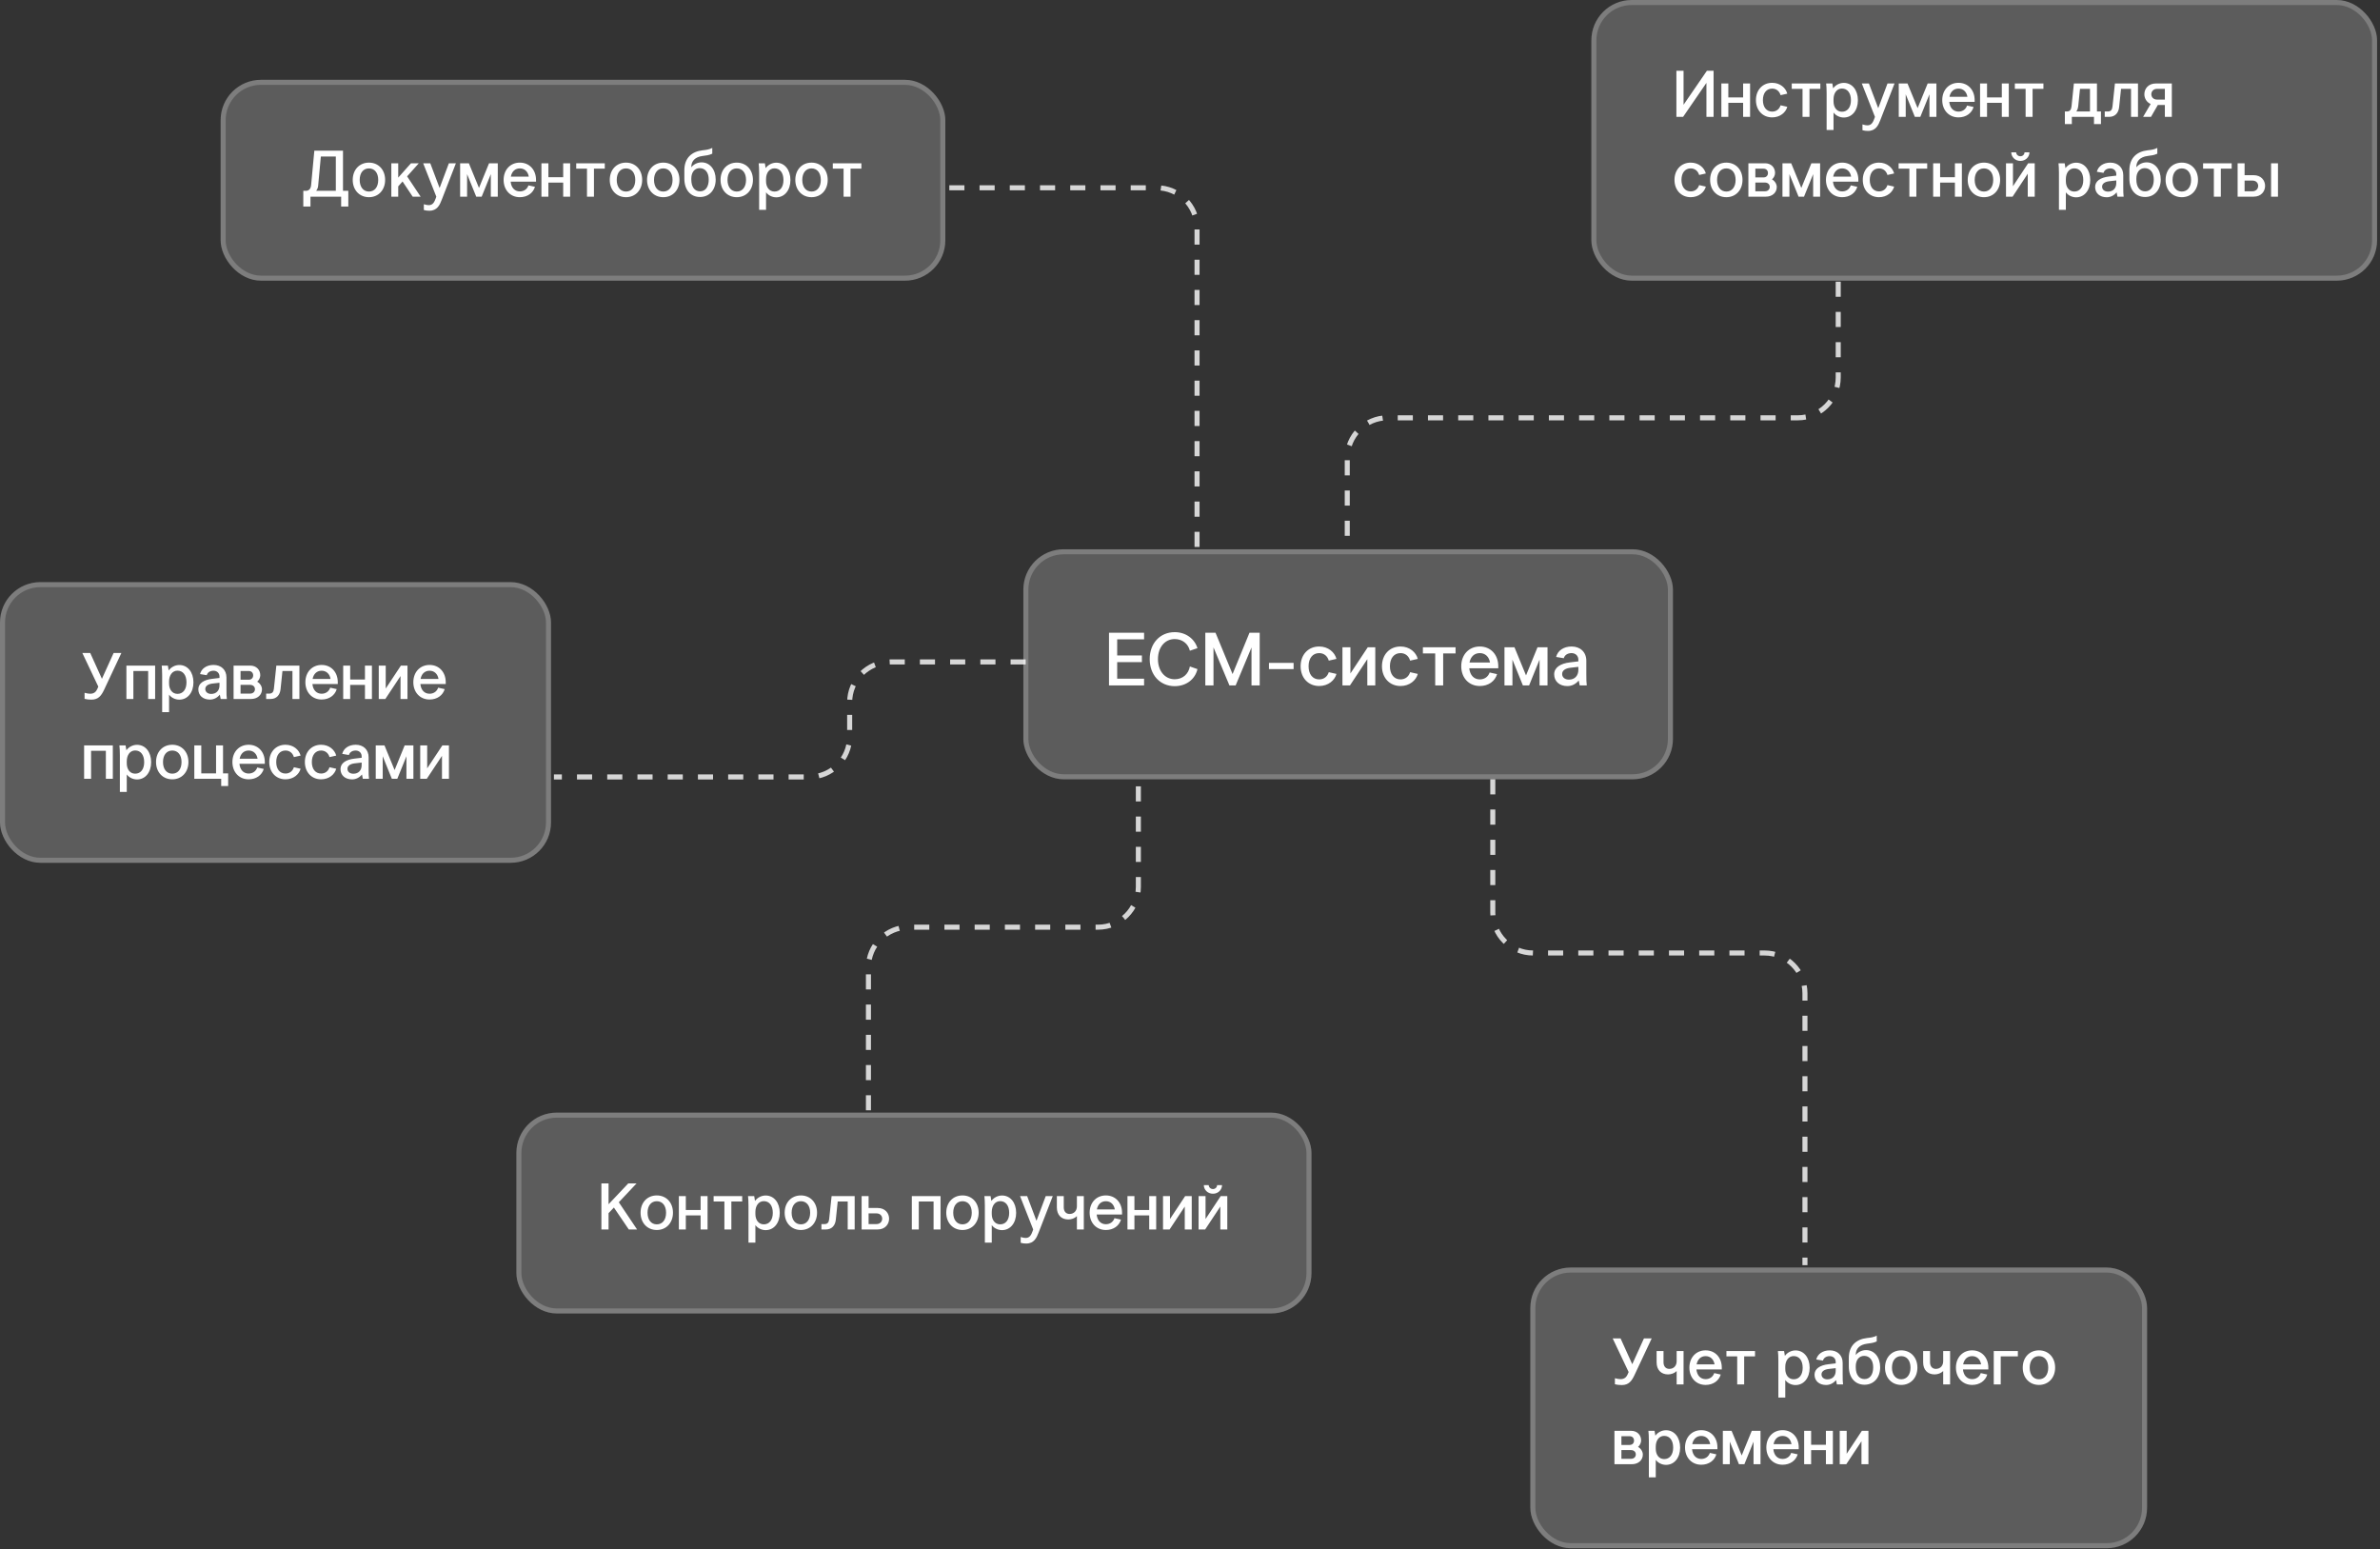 <?xml version="1.0" encoding="UTF-8"?> <svg xmlns="http://www.w3.org/2000/svg" width="507" height="330" viewBox="0 0 507 330" fill="none"><rect x="0" y="0" width="507" height="330" fill="#333333" stroke="none"/><rect x="218" y="117" width="138.38" height="49" rx="8.595" fill="white" fill-opacity="0.2"></rect><rect x="218.537" y="117.537" width="137.306" height="47.926" rx="8.058" stroke="white" stroke-opacity="0.2" stroke-width="1.074"></rect><path d="M236.246 146V134.784H243.718V136.192H237.99V139.616H243.254V141.04H237.99V144.576H243.718V146H236.246ZM244.915 140.4C244.915 137.024 247.123 134.656 250.243 134.656C252.563 134.656 254.451 136.016 255.091 138.064L253.475 138.608C253.107 137.104 251.843 136.128 250.243 136.128C248.147 136.128 246.675 137.888 246.675 140.4C246.675 142.912 248.147 144.688 250.243 144.688C251.923 144.688 253.171 143.616 253.475 141.968L255.091 142.528C254.579 144.704 252.691 146.16 250.243 146.16C247.123 146.16 244.915 143.776 244.915 140.4ZM256.762 146V134.784H258.938L262.57 143.584L266.17 134.784H268.346V146H266.602V137.92L263.226 146H261.898L258.506 137.904V146H256.762ZM270.321 142.528V141.2H275.569V142.528H270.321ZM277.064 141.92C277.064 139.44 278.696 137.712 281.016 137.712C282.952 137.712 284.328 138.944 284.696 140.352L283.064 140.72C282.776 139.728 282.024 139.12 281.016 139.12C279.64 139.12 278.76 140.208 278.76 141.92C278.76 143.632 279.64 144.72 281.016 144.72C282.008 144.72 282.76 144.144 283.064 143.184L284.696 143.552C284.344 144.912 282.952 146.128 281.016 146.128C278.696 146.128 277.064 144.384 277.064 141.92ZM285.976 137.872H287.672V143.456L291.368 137.872H292.968V146H291.272V140.416L287.576 146H285.976V137.872ZM294.392 141.92C294.392 139.44 296.024 137.712 298.344 137.712C300.28 137.712 301.656 138.944 302.024 140.352L300.392 140.72C300.104 139.728 299.352 139.12 298.344 139.12C296.968 139.12 296.088 140.208 296.088 141.92C296.088 143.632 296.968 144.72 298.344 144.72C299.336 144.72 300.088 144.144 300.392 143.184L302.024 143.552C301.672 144.912 300.28 146.128 298.344 146.128C296.024 146.128 294.392 144.384 294.392 141.92ZM303.112 139.184V137.872H310.072V139.184H307.432V146H305.736V139.184H303.112ZM311.282 141.92C311.282 139.456 312.914 137.712 315.234 137.712C317.554 137.712 319.17 139.456 319.17 141.92V142.352H312.994C313.138 143.824 313.986 144.72 315.234 144.72C316.226 144.72 317.01 144.176 317.33 143.248L318.914 143.6C318.466 145.104 317.09 146.128 315.234 146.128C312.914 146.128 311.282 144.384 311.282 141.92ZM315.234 139.12C314.082 139.12 313.282 139.872 313.042 141.12H317.41C317.202 139.872 316.37 139.12 315.234 139.12ZM325.739 146H324.411L322.187 140.512V146H320.491V137.872H322.619L325.083 143.872L327.531 137.872H329.659V146H327.963V140.512L325.739 146ZM338.023 146H336.519C336.455 145.744 336.343 145.2 336.311 144.944C335.735 145.664 334.887 146.144 333.895 146.144C332.199 146.144 331.079 145.136 331.079 143.632C331.079 142.224 332.359 141.328 334.487 141.088L336.231 140.88V140.528C336.231 139.696 335.623 139.12 334.775 139.12C333.959 139.12 333.319 139.52 333.127 140.208L331.495 139.936C331.831 138.592 333.095 137.712 334.791 137.712C336.647 137.712 337.927 138.912 337.927 140.752V143.632C337.927 144.816 337.943 145.376 338.023 146ZM334.215 144.768C335.463 144.768 336.231 143.936 336.231 142.688V142.048L334.535 142.24C333.447 142.368 332.775 142.832 332.775 143.568C332.775 144.272 333.351 144.768 334.215 144.768Z" fill="white"></path><rect x="339" width="167.38" height="59.785" rx="8.595" fill="white" fill-opacity="0.2"></rect><rect x="339.537" y="0.537" width="166.306" height="58.711" rx="8.058" stroke="white" stroke-opacity="0.2" stroke-width="1.074"></rect><path d="M363.61 15.079H365.038V24.893H363.512V17.655L358.542 24.893H357.114V15.079H358.64V22.317L363.61 15.079ZM366.694 17.781H368.178V20.749H371.328V17.781H372.812V24.893H371.328V21.897H368.178V24.893H366.694V17.781ZM374.058 21.323C374.058 19.153 375.486 17.641 377.516 17.641C379.21 17.641 380.414 18.719 380.736 19.951L379.308 20.273C379.056 19.405 378.398 18.873 377.516 18.873C376.312 18.873 375.542 19.825 375.542 21.323C375.542 22.821 376.312 23.773 377.516 23.773C378.384 23.773 379.042 23.269 379.308 22.429L380.736 22.751C380.428 23.941 379.21 25.005 377.516 25.005C375.486 25.005 374.058 23.479 374.058 21.323ZM381.688 18.929V17.781H387.778V18.929H385.468V24.893H383.984V18.929H381.688ZM390.587 23.969V27.693H389.117V19.853C389.117 18.971 389.075 18.257 389.019 17.781H390.335C390.391 18.033 390.461 18.467 390.503 18.817C390.979 18.145 391.833 17.655 392.771 17.655C394.549 17.655 395.781 19.181 395.781 21.351C395.781 23.507 394.549 25.033 392.771 25.033C391.917 25.033 391.077 24.627 390.587 23.969ZM390.587 21.155V21.603C390.587 22.835 391.245 23.801 392.379 23.801C393.569 23.801 394.297 22.849 394.297 21.351C394.297 19.825 393.569 18.859 392.379 18.859C391.273 18.859 390.587 19.853 390.587 21.155ZM399.272 25.285L399.412 24.893L396.612 17.781H398.124L400.112 23.045L402.086 17.781H403.584L400.574 25.537C400.14 26.657 399.608 27.889 397.914 27.889C397.55 27.889 397.116 27.847 396.752 27.735V26.503C397.298 26.671 397.578 26.699 397.83 26.699C398.698 26.699 399.02 25.971 399.272 25.285ZM409.075 24.893H407.913L405.967 20.091V24.893H404.483V17.781H406.345L408.501 23.031L410.643 17.781H412.505V24.893H411.021V20.091L409.075 24.893ZM413.747 21.323C413.747 19.167 415.175 17.641 417.205 17.641C419.235 17.641 420.649 19.167 420.649 21.323V21.701H415.245C415.371 22.989 416.113 23.773 417.205 23.773C418.073 23.773 418.759 23.297 419.039 22.485L420.425 22.793C420.033 24.109 418.829 25.005 417.205 25.005C415.175 25.005 413.747 23.479 413.747 21.323ZM417.205 18.873C416.197 18.873 415.497 19.531 415.287 20.623H419.109C418.927 19.531 418.199 18.873 417.205 18.873ZM421.805 17.781H423.289V20.749H426.439V17.781H427.923V24.893H426.439V21.897H423.289V24.893H421.805V17.781ZM429.211 18.929V17.781H435.301V18.929H432.991V24.893H431.507V18.929H429.211ZM441.789 17.781H446.703V23.745H447.557V26.433H446.073V24.893H441.355V26.433H439.871V23.745H440.277C440.935 23.745 441.201 23.395 441.285 22.681L441.789 17.781ZM442.713 22.625C442.657 23.059 442.531 23.437 442.307 23.745H445.219V18.929H443.091L442.713 22.625ZM450.532 17.781H455.446V24.893H453.962V18.929H451.834L451.428 22.821C451.302 24.025 450.588 24.893 449.3 24.893H448.362V23.745H449.006C449.664 23.745 449.944 23.395 450.014 22.681L450.532 17.781ZM462.654 24.893H461.17V22.359H459.672L458.216 24.893H456.536L458.146 22.149C457.25 21.757 456.802 20.917 456.802 20.077C456.802 18.915 457.628 17.781 459.266 17.781H462.654V24.893ZM461.17 21.211V18.929H459.504C458.692 18.929 458.286 19.503 458.286 20.077C458.286 20.637 458.692 21.211 459.504 21.211H461.17ZM356.708 38.323C356.708 36.153 358.136 34.641 360.166 34.641C361.86 34.641 363.064 35.719 363.386 36.951L361.958 37.273C361.706 36.405 361.048 35.873 360.166 35.873C358.962 35.873 358.192 36.825 358.192 38.323C358.192 39.821 358.962 40.773 360.166 40.773C361.034 40.773 361.692 40.269 361.958 39.429L363.386 39.751C363.078 40.941 361.86 42.005 360.166 42.005C358.136 42.005 356.708 40.479 356.708 38.323ZM371.198 38.323C371.198 40.479 369.77 42.005 367.754 42.005C365.724 42.005 364.296 40.479 364.296 38.323C364.296 36.153 365.724 34.641 367.754 34.641C369.77 34.641 371.198 36.153 371.198 38.323ZM365.78 38.323C365.78 39.835 366.55 40.801 367.754 40.801C368.958 40.801 369.728 39.835 369.728 38.323C369.728 36.825 368.958 35.873 367.754 35.873C366.55 35.873 365.78 36.825 365.78 38.323ZM372.45 34.781H376.006C377.252 34.781 378.134 35.635 378.134 36.839C378.134 37.329 377.868 37.889 377.476 38.211C378.078 38.533 378.498 39.205 378.498 39.835C378.498 41.039 377.532 41.893 376.16 41.893H372.45V34.781ZM373.934 38.883V40.745H375.964C376.58 40.745 377 40.367 377 39.807C377 39.261 376.58 38.883 375.964 38.883H373.934ZM373.934 35.929V37.791H375.684C376.244 37.791 376.622 37.413 376.622 36.867C376.622 36.307 376.244 35.929 375.684 35.929H373.934ZM384.301 41.893H383.139L381.193 37.091V41.893H379.709V34.781H381.571L383.727 40.031L385.869 34.781H387.731V41.893H386.247V37.091L384.301 41.893ZM388.974 38.323C388.974 36.167 390.402 34.641 392.432 34.641C394.462 34.641 395.876 36.167 395.876 38.323V38.701H390.472C390.598 39.989 391.34 40.773 392.432 40.773C393.3 40.773 393.986 40.297 394.266 39.485L395.652 39.793C395.26 41.109 394.056 42.005 392.432 42.005C390.402 42.005 388.974 40.479 388.974 38.323ZM392.432 35.873C391.424 35.873 390.724 36.531 390.514 37.623H394.336C394.154 36.531 393.426 35.873 392.432 35.873ZM396.822 38.323C396.822 36.153 398.25 34.641 400.28 34.641C401.974 34.641 403.178 35.719 403.5 36.951L402.072 37.273C401.82 36.405 401.162 35.873 400.28 35.873C399.076 35.873 398.306 36.825 398.306 38.323C398.306 39.821 399.076 40.773 400.28 40.773C401.148 40.773 401.806 40.269 402.072 39.429L403.5 39.751C403.192 40.941 401.974 42.005 400.28 42.005C398.25 42.005 396.822 40.479 396.822 38.323ZM404.452 35.929V34.781H410.542V35.929H408.232V41.893H406.748V35.929H404.452ZM411.811 34.781H413.295V37.749H416.445V34.781H417.929V41.893H416.445V38.897H413.295V41.893H411.811V34.781ZM426.077 38.323C426.077 40.479 424.649 42.005 422.633 42.005C420.603 42.005 419.175 40.479 419.175 38.323C419.175 36.153 420.603 34.641 422.633 34.641C424.649 34.641 426.077 36.153 426.077 38.323ZM420.659 38.323C420.659 39.835 421.429 40.801 422.633 40.801C423.837 40.801 424.607 39.835 424.607 38.323C424.607 36.825 423.837 35.873 422.633 35.873C421.429 35.873 420.659 36.825 420.659 38.323ZM427.329 34.781H428.813V39.667L432.047 34.781H433.447V41.893H431.963V37.007L428.729 41.893H427.329V34.781ZM430.395 34.277C429.275 34.277 428.449 33.437 428.449 32.443H429.485C429.513 32.905 429.877 33.283 430.395 33.283C430.899 33.283 431.263 32.905 431.277 32.443H432.327C432.327 33.437 431.501 34.277 430.395 34.277ZM440.08 40.969V44.693H438.61V36.853C438.61 35.971 438.568 35.257 438.512 34.781H439.828C439.884 35.033 439.954 35.467 439.996 35.817C440.472 35.145 441.326 34.655 442.264 34.655C444.042 34.655 445.274 36.181 445.274 38.351C445.274 40.507 444.042 42.033 442.264 42.033C441.41 42.033 440.57 41.627 440.08 40.969ZM440.08 38.155V38.603C440.08 39.835 440.738 40.801 441.872 40.801C443.062 40.801 443.79 39.849 443.79 38.351C443.79 36.825 443.062 35.859 441.872 35.859C440.766 35.859 440.08 36.853 440.08 38.155ZM452.39 41.893H451.074C451.018 41.669 450.92 41.193 450.892 40.969C450.388 41.599 449.646 42.019 448.778 42.019C447.294 42.019 446.314 41.137 446.314 39.821C446.314 38.589 447.434 37.805 449.296 37.595L450.822 37.413V37.105C450.822 36.377 450.29 35.873 449.548 35.873C448.834 35.873 448.274 36.223 448.106 36.825L446.678 36.587C446.972 35.411 448.078 34.641 449.562 34.641C451.186 34.641 452.306 35.691 452.306 37.301V39.821C452.306 40.857 452.32 41.347 452.39 41.893ZM449.058 40.815C450.15 40.815 450.822 40.087 450.822 38.995V38.435L449.338 38.603C448.386 38.715 447.798 39.121 447.798 39.765C447.798 40.381 448.302 40.815 449.058 40.815ZM455.099 38.015V38.253C455.099 39.793 455.785 40.759 456.961 40.759C458.123 40.759 458.809 39.793 458.809 38.253C458.809 36.755 458.067 35.817 456.877 35.817C455.757 35.817 455.099 36.769 455.099 38.015ZM453.615 38.043V36.279C453.615 33.647 455.183 32.275 457.521 32.009C458.207 31.939 458.879 31.869 459.565 31.505V32.737C458.879 33.073 458.193 33.129 457.479 33.227C455.897 33.437 455.099 34.319 455.099 35.537V35.635C455.589 34.991 456.429 34.585 457.283 34.585C459.047 34.585 460.293 36.097 460.293 38.253C460.293 40.423 458.963 41.963 456.961 41.963C454.945 41.963 453.615 40.451 453.615 38.043ZM468.228 38.323C468.228 40.479 466.8 42.005 464.784 42.005C462.754 42.005 461.326 40.479 461.326 38.323C461.326 36.153 462.754 34.641 464.784 34.641C466.8 34.641 468.228 36.153 468.228 38.323ZM462.81 38.323C462.81 39.835 463.58 40.801 464.784 40.801C465.988 40.801 466.758 39.835 466.758 38.323C466.758 36.825 465.988 35.873 464.784 35.873C463.58 35.873 462.81 36.825 462.81 38.323ZM469.311 35.929V34.781H475.401V35.929H473.091V41.893H471.607V35.929H469.311ZM476.67 34.781H478.154V37.315H480.072C481.71 37.315 482.522 38.449 482.522 39.597C482.522 40.745 481.71 41.893 480.072 41.893H476.67V34.781ZM478.154 38.463V40.745H479.82C480.632 40.745 481.052 40.171 481.052 39.597C481.052 39.023 480.646 38.463 479.82 38.463H478.154ZM483.796 41.893V34.781H485.266V41.893H483.796Z" fill="white"></path><rect x="47" y="17" width="154.38" height="42.785" rx="8.595" fill="white" fill-opacity="0.2"></rect><rect x="47.537" y="17.537" width="153.306" height="41.711" rx="8.058" stroke="white" stroke-opacity="0.2" stroke-width="1.074"></rect><path d="M64.61 43.993V40.647H65.142C65.814 40.647 66.206 40.213 66.276 39.429L66.962 32.093H73.066V40.647H74.2V43.993H72.674V41.893H66.136V43.993H64.61ZM67.774 39.569C67.732 40.003 67.578 40.367 67.34 40.647H71.54V33.339H68.348L67.774 39.569ZM82.042 38.323C82.042 40.479 80.614 42.005 78.598 42.005C76.568 42.005 75.14 40.479 75.14 38.323C75.14 36.153 76.568 34.641 78.598 34.641C80.614 34.641 82.042 36.153 82.042 38.323ZM76.624 38.323C76.624 39.835 77.394 40.801 78.598 40.801C79.802 40.801 80.572 39.835 80.572 38.323C80.572 36.825 79.802 35.873 78.598 35.873C77.394 35.873 76.624 36.825 76.624 38.323ZM83.363 41.893V34.781H84.833V37.833L87.549 34.781H89.215L86.723 37.567L89.607 41.893H87.913L85.757 38.659L84.833 39.695V41.893H83.363ZM92.807 42.285L92.947 41.893L90.147 34.781H91.659L93.647 40.045L95.621 34.781H97.119L94.109 42.537C93.675 43.657 93.143 44.889 91.449 44.889C91.085 44.889 90.651 44.847 90.287 44.735V43.503C90.833 43.671 91.113 43.699 91.365 43.699C92.233 43.699 92.555 42.971 92.807 42.285ZM102.61 41.893H101.448L99.502 37.091V41.893H98.018V34.781H99.88L102.036 40.031L104.178 34.781H106.04V41.893H104.556V37.091L102.61 41.893ZM107.283 38.323C107.283 36.167 108.711 34.641 110.741 34.641C112.771 34.641 114.185 36.167 114.185 38.323V38.701H108.781C108.907 39.989 109.649 40.773 110.741 40.773C111.609 40.773 112.295 40.297 112.575 39.485L113.961 39.793C113.569 41.109 112.365 42.005 110.741 42.005C108.711 42.005 107.283 40.479 107.283 38.323ZM110.741 35.873C109.733 35.873 109.033 36.531 108.823 37.623H112.645C112.463 36.531 111.735 35.873 110.741 35.873ZM115.34 34.781H116.824V37.749H119.974V34.781H121.458V41.893H119.974V38.897H116.824V41.893H115.34V34.781ZM122.747 35.929V34.781H128.837V35.929H126.527V41.893H125.043V35.929H122.747ZM136.798 38.323C136.798 40.479 135.37 42.005 133.354 42.005C131.324 42.005 129.896 40.479 129.896 38.323C129.896 36.153 131.324 34.641 133.354 34.641C135.37 34.641 136.798 36.153 136.798 38.323ZM131.38 38.323C131.38 39.835 132.15 40.801 133.354 40.801C134.558 40.801 135.328 39.835 135.328 38.323C135.328 36.825 134.558 35.873 133.354 35.873C132.15 35.873 131.38 36.825 131.38 38.323ZM144.741 38.323C144.741 40.479 143.313 42.005 141.297 42.005C139.267 42.005 137.839 40.479 137.839 38.323C137.839 36.153 139.267 34.641 141.297 34.641C143.313 34.641 144.741 36.153 144.741 38.323ZM139.323 38.323C139.323 39.835 140.093 40.801 141.297 40.801C142.501 40.801 143.271 39.835 143.271 38.323C143.271 36.825 142.501 35.873 141.297 35.873C140.093 35.873 139.323 36.825 139.323 38.323ZM147.267 38.015V38.253C147.267 39.793 147.953 40.759 149.129 40.759C150.291 40.759 150.977 39.793 150.977 38.253C150.977 36.755 150.235 35.817 149.045 35.817C147.925 35.817 147.267 36.769 147.267 38.015ZM145.783 38.043V36.279C145.783 33.647 147.351 32.275 149.689 32.009C150.375 31.939 151.047 31.869 151.733 31.505V32.737C151.047 33.073 150.361 33.129 149.647 33.227C148.065 33.437 147.267 34.319 147.267 35.537V35.635C147.757 34.991 148.597 34.585 149.451 34.585C151.215 34.585 152.461 36.097 152.461 38.253C152.461 40.423 151.131 41.963 149.129 41.963C147.113 41.963 145.783 40.451 145.783 38.043ZM160.396 38.323C160.396 40.479 158.968 42.005 156.952 42.005C154.922 42.005 153.494 40.479 153.494 38.323C153.494 36.153 154.922 34.641 156.952 34.641C158.968 34.641 160.396 36.153 160.396 38.323ZM154.978 38.323C154.978 39.835 155.748 40.801 156.952 40.801C158.156 40.801 158.926 39.835 158.926 38.323C158.926 36.825 158.156 35.873 156.952 35.873C155.748 35.873 154.978 36.825 154.978 38.323ZM163.187 40.969V44.693H161.717V36.853C161.717 35.971 161.675 35.257 161.619 34.781H162.935C162.991 35.033 163.061 35.467 163.103 35.817C163.579 35.145 164.433 34.655 165.371 34.655C167.149 34.655 168.381 36.181 168.381 38.351C168.381 40.507 167.149 42.033 165.371 42.033C164.517 42.033 163.677 41.627 163.187 40.969ZM163.187 38.155V38.603C163.187 39.835 163.845 40.801 164.979 40.801C166.169 40.801 166.897 39.849 166.897 38.351C166.897 36.825 166.169 35.859 164.979 35.859C163.873 35.859 163.187 36.853 163.187 38.155ZM176.323 38.323C176.323 40.479 174.895 42.005 172.879 42.005C170.849 42.005 169.421 40.479 169.421 38.323C169.421 36.153 170.849 34.641 172.879 34.641C174.895 34.641 176.323 36.153 176.323 38.323ZM170.905 38.323C170.905 39.835 171.675 40.801 172.879 40.801C174.083 40.801 174.853 39.835 174.853 38.323C174.853 36.825 174.083 35.873 172.879 35.873C171.675 35.873 170.905 36.825 170.905 38.323ZM177.407 35.929V34.781H183.497V35.929H181.187V41.893H179.703V35.929H177.407Z" fill="white"></path><rect y="124" width="117.38" height="59.785" rx="8.595" fill="white" fill-opacity="0.2"></rect><rect x="0.537" y="124.537" width="116.306" height="58.711" rx="8.058" stroke="white" stroke-opacity="0.2" stroke-width="1.074"></rect><path d="M20.718 146.779L20.942 146.261L17.54 139.093H19.22L21.712 144.595L24.204 139.093H25.856L22.202 146.877C21.6 148.165 20.97 149.033 19.472 149.033C18.968 149.033 18.464 148.977 18.016 148.865V147.577C18.52 147.717 18.94 147.773 19.234 147.773C20.046 147.773 20.466 147.339 20.718 146.779ZM26.928 141.781H33.046V148.893H31.562V142.929H28.412V148.893H26.928V141.781ZM36.015 147.969V151.693H34.545V143.853C34.545 142.971 34.503 142.257 34.447 141.781H35.763C35.819 142.033 35.889 142.467 35.931 142.817C36.407 142.145 37.261 141.655 38.199 141.655C39.977 141.655 41.209 143.181 41.209 145.351C41.209 147.507 39.977 149.033 38.199 149.033C37.345 149.033 36.505 148.627 36.015 147.969ZM36.015 145.155V145.603C36.015 146.835 36.673 147.801 37.807 147.801C38.997 147.801 39.725 146.849 39.725 145.351C39.725 143.825 38.997 142.859 37.807 142.859C36.701 142.859 36.015 143.853 36.015 145.155ZM48.325 148.893H47.009C46.953 148.669 46.855 148.193 46.827 147.969C46.323 148.599 45.581 149.019 44.713 149.019C43.229 149.019 42.249 148.137 42.249 146.821C42.249 145.589 43.369 144.805 45.231 144.595L46.757 144.413V144.105C46.757 143.377 46.225 142.873 45.483 142.873C44.769 142.873 44.209 143.223 44.041 143.825L42.613 143.587C42.907 142.411 44.013 141.641 45.497 141.641C47.121 141.641 48.241 142.691 48.241 144.301V146.821C48.241 147.857 48.255 148.347 48.325 148.893ZM44.993 147.815C46.085 147.815 46.757 147.087 46.757 145.995V145.435L45.273 145.603C44.321 145.715 43.733 146.121 43.733 146.765C43.733 147.381 44.237 147.815 44.993 147.815ZM49.76 141.781H53.316C54.562 141.781 55.444 142.635 55.444 143.839C55.444 144.329 55.178 144.889 54.786 145.211C55.388 145.533 55.808 146.205 55.808 146.835C55.808 148.039 54.842 148.893 53.47 148.893H49.76V141.781ZM51.244 145.883V147.745H53.274C53.89 147.745 54.31 147.367 54.31 146.807C54.31 146.261 53.89 145.883 53.274 145.883H51.244ZM51.244 142.929V144.791H52.994C53.554 144.791 53.932 144.413 53.932 143.867C53.932 143.307 53.554 142.929 52.994 142.929H51.244ZM58.868 141.781H63.782V148.893H62.298V142.929H60.17L59.764 146.821C59.638 148.025 58.924 148.893 57.636 148.893H56.698V147.745H57.342C58 147.745 58.28 147.395 58.35 146.681L58.868 141.781ZM65.054 145.323C65.054 143.167 66.482 141.641 68.512 141.641C70.542 141.641 71.956 143.167 71.956 145.323V145.701H66.552C66.678 146.989 67.42 147.773 68.512 147.773C69.38 147.773 70.066 147.297 70.346 146.485L71.732 146.793C71.34 148.109 70.136 149.005 68.512 149.005C66.482 149.005 65.054 147.479 65.054 145.323ZM68.512 142.873C67.504 142.873 66.804 143.531 66.594 144.623H70.416C70.234 143.531 69.506 142.873 68.512 142.873ZM73.112 141.781H74.596V144.749H77.746V141.781H79.23V148.893H77.746V145.897H74.596V148.893H73.112V141.781ZM80.686 141.781H82.17V146.667L85.404 141.781H86.804V148.893H85.32V144.007L82.086 148.893H80.686V141.781ZM88.05 145.323C88.05 143.167 89.478 141.641 91.508 141.641C93.538 141.641 94.952 143.167 94.952 145.323V145.701H89.548C89.674 146.989 90.416 147.773 91.508 147.773C92.376 147.773 93.062 147.297 93.342 146.485L94.728 146.793C94.336 148.109 93.132 149.005 91.508 149.005C89.478 149.005 88.05 147.479 88.05 145.323ZM91.508 142.873C90.5 142.873 89.8 143.531 89.59 144.623H93.412C93.23 143.531 92.502 142.873 91.508 142.873ZM17.918 158.781H24.036V165.893H22.552V159.929H19.402V165.893H17.918V158.781ZM27.005 164.969V168.693H25.535V160.853C25.535 159.971 25.493 159.257 25.437 158.781H26.753C26.809 159.033 26.879 159.467 26.921 159.817C27.397 159.145 28.251 158.655 29.189 158.655C30.967 158.655 32.199 160.181 32.199 162.351C32.199 164.507 30.967 166.033 29.189 166.033C28.335 166.033 27.495 165.627 27.005 164.969ZM27.005 162.155V162.603C27.005 163.835 27.663 164.801 28.797 164.801C29.987 164.801 30.715 163.849 30.715 162.351C30.715 160.825 29.987 159.859 28.797 159.859C27.691 159.859 27.005 160.853 27.005 162.155ZM40.142 162.323C40.142 164.479 38.714 166.005 36.698 166.005C34.668 166.005 33.24 164.479 33.24 162.323C33.24 160.153 34.668 158.641 36.698 158.641C38.714 158.641 40.142 160.153 40.142 162.323ZM34.724 162.323C34.724 163.835 35.494 164.801 36.698 164.801C37.902 164.801 38.672 163.835 38.672 162.323C38.672 160.825 37.902 159.873 36.698 159.873C35.494 159.873 34.724 160.825 34.724 162.323ZM47.511 158.781V164.745H48.603V167.433H47.119V165.893H41.393V158.781H42.877V164.745H46.027V158.781H47.511ZM49.509 162.323C49.509 160.167 50.937 158.641 52.967 158.641C54.997 158.641 56.411 160.167 56.411 162.323V162.701H51.007C51.133 163.989 51.875 164.773 52.967 164.773C53.835 164.773 54.521 164.297 54.801 163.485L56.187 163.793C55.795 165.109 54.591 166.005 52.967 166.005C50.937 166.005 49.509 164.479 49.509 162.323ZM52.967 159.873C51.959 159.873 51.259 160.531 51.049 161.623H54.871C54.689 160.531 53.961 159.873 52.967 159.873ZM57.357 162.323C57.357 160.153 58.785 158.641 60.815 158.641C62.509 158.641 63.713 159.719 64.035 160.951L62.607 161.273C62.355 160.405 61.697 159.873 60.815 159.873C59.611 159.873 58.841 160.825 58.841 162.323C58.841 163.821 59.611 164.773 60.815 164.773C61.683 164.773 62.341 164.269 62.607 163.429L64.035 163.751C63.727 164.941 62.509 166.005 60.815 166.005C58.785 166.005 57.357 164.479 57.357 162.323ZM64.945 162.323C64.945 160.153 66.373 158.641 68.403 158.641C70.097 158.641 71.301 159.719 71.623 160.951L70.195 161.273C69.943 160.405 69.285 159.873 68.403 159.873C67.199 159.873 66.429 160.825 66.429 162.323C66.429 163.821 67.199 164.773 68.403 164.773C69.271 164.773 69.929 164.269 70.195 163.429L71.623 163.751C71.315 164.941 70.097 166.005 68.403 166.005C66.373 166.005 64.945 164.479 64.945 162.323ZM78.609 165.893H77.293C77.237 165.669 77.139 165.193 77.111 164.969C76.607 165.599 75.865 166.019 74.997 166.019C73.513 166.019 72.533 165.137 72.533 163.821C72.533 162.589 73.653 161.805 75.515 161.595L77.041 161.413V161.105C77.041 160.377 76.509 159.873 75.767 159.873C75.053 159.873 74.493 160.223 74.325 160.825L72.897 160.587C73.191 159.411 74.297 158.641 75.781 158.641C77.405 158.641 78.525 159.691 78.525 161.301V163.821C78.525 164.857 78.539 165.347 78.609 165.893ZM75.277 164.815C76.369 164.815 77.041 164.087 77.041 162.995V162.435L75.557 162.603C74.605 162.715 74.017 163.121 74.017 163.765C74.017 164.381 74.521 164.815 75.277 164.815ZM84.635 165.893H83.473L81.527 161.091V165.893H80.043V158.781H81.905L84.061 164.031L86.203 158.781H88.065V165.893H86.581V161.091L84.635 165.893ZM89.518 158.781H91.002V163.667L94.236 158.781H95.636V165.893H94.152V161.007L90.918 165.893H89.518V158.781Z" fill="white"></path><rect x="110" y="237" width="169.38" height="42.785" rx="8.595" fill="white" fill-opacity="0.2"></rect><rect x="110.537" y="237.537" width="168.306" height="41.711" rx="8.058" stroke="white" stroke-opacity="0.2" stroke-width="1.074"></rect><path d="M128.114 261.893V252.079H129.64V256.517L133.84 252.079H135.604L131.824 256.097L135.716 261.893H133.952L130.774 257.217L129.64 258.421V261.893H128.114ZM143.36 258.323C143.36 260.479 141.932 262.005 139.916 262.005C137.886 262.005 136.458 260.479 136.458 258.323C136.458 256.153 137.886 254.641 139.916 254.641C141.932 254.641 143.36 256.153 143.36 258.323ZM137.942 258.323C137.942 259.835 138.712 260.801 139.916 260.801C141.12 260.801 141.89 259.835 141.89 258.323C141.89 256.825 141.12 255.873 139.916 255.873C138.712 255.873 137.942 256.825 137.942 258.323ZM144.612 254.781H146.096V257.749H149.246V254.781H150.73V261.893H149.246V258.897H146.096V261.893H144.612V254.781ZM152.018 255.929V254.781H158.108V255.929H155.798V261.893H154.314V255.929H152.018ZM160.917 260.969V264.693H159.447V256.853C159.447 255.971 159.405 255.257 159.349 254.781H160.665C160.721 255.033 160.791 255.467 160.833 255.817C161.309 255.145 162.163 254.655 163.101 254.655C164.879 254.655 166.111 256.181 166.111 258.351C166.111 260.507 164.879 262.033 163.101 262.033C162.247 262.033 161.407 261.627 160.917 260.969ZM160.917 258.155V258.603C160.917 259.835 161.575 260.801 162.709 260.801C163.899 260.801 164.627 259.849 164.627 258.351C164.627 256.825 163.899 255.859 162.709 255.859C161.603 255.859 160.917 256.853 160.917 258.155ZM174.054 258.323C174.054 260.479 172.626 262.005 170.61 262.005C168.58 262.005 167.152 260.479 167.152 258.323C167.152 256.153 168.58 254.641 170.61 254.641C172.626 254.641 174.054 256.153 174.054 258.323ZM168.636 258.323C168.636 259.835 169.406 260.801 170.61 260.801C171.814 260.801 172.584 259.835 172.584 258.323C172.584 256.825 171.814 255.873 170.61 255.873C169.406 255.873 168.636 256.825 168.636 258.323ZM177.153 254.781H182.067V261.893H180.583V255.929H178.455L178.049 259.821C177.923 261.025 177.209 261.893 175.921 261.893H174.983V260.745H175.627C176.285 260.745 176.565 260.395 176.635 259.681L177.153 254.781ZM183.549 254.781H185.033V257.315H186.951C188.589 257.315 189.401 258.449 189.401 259.597C189.401 260.745 188.589 261.893 186.951 261.893H183.549V254.781ZM185.033 258.463V260.745H186.699C187.511 260.745 187.931 260.171 187.931 259.597C187.931 259.023 187.525 258.463 186.699 258.463H185.033ZM194.241 254.781H200.359V261.893H198.875V255.929H195.725V261.893H194.241V254.781ZM208.48 258.323C208.48 260.479 207.052 262.005 205.036 262.005C203.006 262.005 201.578 260.479 201.578 258.323C201.578 256.153 203.006 254.641 205.036 254.641C207.052 254.641 208.48 256.153 208.48 258.323ZM203.062 258.323C203.062 259.835 203.832 260.801 205.036 260.801C206.24 260.801 207.01 259.835 207.01 258.323C207.01 256.825 206.24 255.873 205.036 255.873C203.832 255.873 203.062 256.825 203.062 258.323ZM211.271 260.969V264.693H209.801V256.853C209.801 255.971 209.759 255.257 209.703 254.781H211.019C211.075 255.033 211.145 255.467 211.187 255.817C211.663 255.145 212.517 254.655 213.455 254.655C215.233 254.655 216.465 256.181 216.465 258.351C216.465 260.507 215.233 262.033 213.455 262.033C212.601 262.033 211.761 261.627 211.271 260.969ZM211.271 258.155V258.603C211.271 259.835 211.929 260.801 213.063 260.801C214.253 260.801 214.981 259.849 214.981 258.351C214.981 256.825 214.253 255.859 213.063 255.859C211.957 255.859 211.271 256.853 211.271 258.155ZM219.955 262.285L220.095 261.893L217.295 254.781H218.807L220.795 260.045L222.769 254.781H224.267L221.257 262.537C220.823 263.657 220.291 264.889 218.597 264.889C218.233 264.889 217.799 264.847 217.435 264.735V263.503C217.981 263.671 218.261 263.699 218.513 263.699C219.381 263.699 219.703 262.971 219.955 262.285ZM230.878 254.781V261.893H229.408V259.051C228.96 259.499 228.26 259.765 227.574 259.765C226.076 259.765 225.138 258.771 225.138 257.203V254.781H226.608V257.175C226.608 258.043 227.084 258.589 227.84 258.589C228.778 258.589 229.408 257.931 229.408 256.951V254.781H230.878ZM232.121 258.323C232.121 256.167 233.549 254.641 235.579 254.641C237.609 254.641 239.023 256.167 239.023 258.323V258.701H233.619C233.745 259.989 234.487 260.773 235.579 260.773C236.447 260.773 237.133 260.297 237.413 259.485L238.799 259.793C238.407 261.109 237.203 262.005 235.579 262.005C233.549 262.005 232.121 260.479 232.121 258.323ZM235.579 255.873C234.571 255.873 233.871 256.531 233.661 257.623H237.483C237.301 256.531 236.573 255.873 235.579 255.873ZM240.178 254.781H241.662V257.749H244.812V254.781H246.296V261.893H244.812V258.897H241.662V261.893H240.178V254.781ZM247.752 254.781H249.236V259.667L252.47 254.781H253.87V261.893H252.386V257.007L249.152 261.893H247.752V254.781ZM255.327 254.781H256.811V259.667L260.045 254.781H261.445V261.893H259.961V257.007L256.727 261.893H255.327V254.781ZM258.393 254.277C257.273 254.277 256.447 253.437 256.447 252.443H257.483C257.511 252.905 257.875 253.283 258.393 253.283C258.897 253.283 259.261 252.905 259.275 252.443H260.325C260.325 253.437 259.499 254.277 258.393 254.277Z" fill="white"></path><rect x="326" y="270" width="131.38" height="59.785" rx="8.595" fill="white" fill-opacity="0.2"></rect><rect x="326.537" y="270.537" width="130.306" height="58.711" rx="8.058" stroke="white" stroke-opacity="0.2" stroke-width="1.074"></rect><path d="M346.718 292.779L346.942 292.261L343.54 285.093H345.22L347.712 290.595L350.204 285.093H351.856L348.202 292.877C347.6 294.165 346.97 295.033 345.472 295.033C344.968 295.033 344.464 294.977 344.016 294.865V293.577C344.52 293.717 344.94 293.773 345.234 293.773C346.046 293.773 346.466 293.339 346.718 292.779ZM358.64 287.781V294.893H357.17V292.051C356.722 292.499 356.022 292.765 355.336 292.765C353.838 292.765 352.9 291.771 352.9 290.203V287.781H354.37V290.175C354.37 291.043 354.846 291.589 355.602 291.589C356.54 291.589 357.17 290.931 357.17 289.951V287.781H358.64ZM359.882 291.323C359.882 289.167 361.31 287.641 363.34 287.641C365.37 287.641 366.784 289.167 366.784 291.323V291.701H361.38C361.506 292.989 362.248 293.773 363.34 293.773C364.208 293.773 364.894 293.297 365.174 292.485L366.56 292.793C366.168 294.109 364.964 295.005 363.34 295.005C361.31 295.005 359.882 293.479 359.882 291.323ZM363.34 288.873C362.332 288.873 361.632 289.531 361.422 290.623H365.244C365.062 289.531 364.334 288.873 363.34 288.873ZM367.772 288.929V287.781H373.862V288.929H371.552V294.893H370.068V288.929H367.772ZM380.308 293.969V297.693H378.838V289.853C378.838 288.971 378.796 288.257 378.74 287.781H380.056C380.112 288.033 380.182 288.467 380.224 288.817C380.7 288.145 381.554 287.655 382.492 287.655C384.27 287.655 385.502 289.181 385.502 291.351C385.502 293.507 384.27 295.033 382.492 295.033C381.638 295.033 380.798 294.627 380.308 293.969ZM380.308 291.155V291.603C380.308 292.835 380.966 293.801 382.1 293.801C383.29 293.801 384.018 292.849 384.018 291.351C384.018 289.825 383.29 288.859 382.1 288.859C380.994 288.859 380.308 289.853 380.308 291.155ZM392.618 294.893H391.302C391.246 294.669 391.148 294.193 391.12 293.969C390.616 294.599 389.874 295.019 389.006 295.019C387.522 295.019 386.542 294.137 386.542 292.821C386.542 291.589 387.662 290.805 389.524 290.595L391.05 290.413V290.105C391.05 289.377 390.518 288.873 389.776 288.873C389.062 288.873 388.502 289.223 388.334 289.825L386.906 289.587C387.2 288.411 388.306 287.641 389.79 287.641C391.414 287.641 392.534 288.691 392.534 290.301V292.821C392.534 293.857 392.548 294.347 392.618 294.893ZM389.286 293.815C390.378 293.815 391.05 293.087 391.05 291.995V291.435L389.566 291.603C388.614 291.715 388.026 292.121 388.026 292.765C388.026 293.381 388.53 293.815 389.286 293.815ZM395.327 291.015V291.253C395.327 292.793 396.013 293.759 397.189 293.759C398.351 293.759 399.037 292.793 399.037 291.253C399.037 289.755 398.295 288.817 397.105 288.817C395.985 288.817 395.327 289.769 395.327 291.015ZM393.843 291.043V289.279C393.843 286.647 395.411 285.275 397.749 285.009C398.435 284.939 399.107 284.869 399.793 284.505V285.737C399.107 286.073 398.421 286.129 397.707 286.227C396.125 286.437 395.327 287.319 395.327 288.537V288.635C395.817 287.991 396.657 287.585 397.511 287.585C399.275 287.585 400.521 289.097 400.521 291.253C400.521 293.423 399.191 294.963 397.189 294.963C395.173 294.963 393.843 293.451 393.843 291.043ZM408.456 291.323C408.456 293.479 407.028 295.005 405.012 295.005C402.982 295.005 401.554 293.479 401.554 291.323C401.554 289.153 402.982 287.641 405.012 287.641C407.028 287.641 408.456 289.153 408.456 291.323ZM403.038 291.323C403.038 292.835 403.808 293.801 405.012 293.801C406.216 293.801 406.986 292.835 406.986 291.323C406.986 289.825 406.216 288.873 405.012 288.873C403.808 288.873 403.038 289.825 403.038 291.323ZM415.419 287.781V294.893H413.949V292.051C413.501 292.499 412.801 292.765 412.115 292.765C410.617 292.765 409.679 291.771 409.679 290.203V287.781H411.149V290.175C411.149 291.043 411.625 291.589 412.381 291.589C413.319 291.589 413.949 290.931 413.949 289.951V287.781H415.419ZM416.662 291.323C416.662 289.167 418.09 287.641 420.12 287.641C422.15 287.641 423.564 289.167 423.564 291.323V291.701H418.16C418.286 292.989 419.028 293.773 420.12 293.773C420.988 293.773 421.674 293.297 421.954 292.485L423.34 292.793C422.948 294.109 421.744 295.005 420.12 295.005C418.09 295.005 416.662 293.479 416.662 291.323ZM420.12 288.873C419.112 288.873 418.412 289.531 418.202 290.623H422.024C421.842 289.531 421.114 288.873 420.12 288.873ZM424.719 287.781H429.857V288.929H426.203V294.893H424.719V287.781ZM437.796 291.323C437.796 293.479 436.368 295.005 434.352 295.005C432.322 295.005 430.894 293.479 430.894 291.323C430.894 289.153 432.322 287.641 434.352 287.641C436.368 287.641 437.796 289.153 437.796 291.323ZM432.378 291.323C432.378 292.835 433.148 293.801 434.352 293.801C435.556 293.801 436.326 292.835 436.326 291.323C436.326 289.825 435.556 288.873 434.352 288.873C433.148 288.873 432.378 289.825 432.378 291.323ZM343.918 304.781H347.474C348.72 304.781 349.602 305.635 349.602 306.839C349.602 307.329 349.336 307.889 348.944 308.211C349.546 308.533 349.966 309.205 349.966 309.835C349.966 311.039 349 311.893 347.628 311.893H343.918V304.781ZM345.402 308.883V310.745H347.432C348.048 310.745 348.468 310.367 348.468 309.807C348.468 309.261 348.048 308.883 347.432 308.883H345.402ZM345.402 305.929V307.791H347.152C347.712 307.791 348.09 307.413 348.09 306.867C348.09 306.307 347.712 305.929 347.152 305.929H345.402ZM352.718 310.969V314.693H351.248V306.853C351.248 305.971 351.206 305.257 351.15 304.781H352.466C352.522 305.033 352.592 305.467 352.634 305.817C353.11 305.145 353.964 304.655 354.902 304.655C356.68 304.655 357.912 306.181 357.912 308.351C357.912 310.507 356.68 312.033 354.902 312.033C354.048 312.033 353.208 311.627 352.718 310.969ZM352.718 308.155V308.603C352.718 309.835 353.376 310.801 354.51 310.801C355.7 310.801 356.428 309.849 356.428 308.351C356.428 306.825 355.7 305.859 354.51 305.859C353.404 305.859 352.718 306.853 352.718 308.155ZM358.953 308.323C358.953 306.167 360.381 304.641 362.411 304.641C364.441 304.641 365.855 306.167 365.855 308.323V308.701H360.451C360.577 309.989 361.319 310.773 362.411 310.773C363.279 310.773 363.965 310.297 364.245 309.485L365.631 309.793C365.239 311.109 364.035 312.005 362.411 312.005C360.381 312.005 358.953 310.479 358.953 308.323ZM362.411 305.873C361.403 305.873 360.703 306.531 360.493 307.623H364.315C364.133 306.531 363.405 305.873 362.411 305.873ZM371.602 311.893H370.44L368.494 307.091V311.893H367.01V304.781H368.872L371.028 310.031L373.17 304.781H375.032V311.893H373.548V307.091L371.602 311.893ZM376.275 308.323C376.275 306.167 377.703 304.641 379.733 304.641C381.763 304.641 383.177 306.167 383.177 308.323V308.701H377.773C377.899 309.989 378.641 310.773 379.733 310.773C380.601 310.773 381.287 310.297 381.567 309.485L382.953 309.793C382.561 311.109 381.357 312.005 379.733 312.005C377.703 312.005 376.275 310.479 376.275 308.323ZM379.733 305.873C378.725 305.873 378.025 306.531 377.815 307.623H381.637C381.455 306.531 380.727 305.873 379.733 305.873ZM384.332 304.781H385.816V307.749H388.966V304.781H390.45V311.893H388.966V308.897H385.816V311.893H384.332V304.781ZM391.907 304.781H393.391V309.667L396.625 304.781H398.025V311.893H396.541V307.007L393.307 311.893H391.907V304.781Z" fill="white"></path><path d="M391.587 60L391.587 80.405C391.587 85.152 387.739 89 382.992 89L295.595 89C290.848 89 287 92.848 287 97.595L287 117" stroke="white" stroke-opacity="0.8" stroke-width="1.074" stroke-dasharray="3.22 3.22"></path><path d="M318 166L318 194.405C318 199.152 321.848 203 326.595 203L375.905 203C380.652 203 384.5 206.848 384.5 211.595L384.5 269.5" stroke="white" stroke-opacity="0.8" stroke-width="1.074" stroke-dasharray="3.22 3.22"></path><path d="M242.5 167.5L242.5 188.905C242.5 193.652 238.652 197.5 233.905 197.5L193.595 197.5C188.848 197.5 185 201.348 185 206.095L185 236.5" stroke="white" stroke-opacity="0.8" stroke-width="1.074" stroke-dasharray="3.22 3.22"></path><path d="M218.5 141L189.595 141C184.848 141 181 144.848 181 149.595L181 156.905C181 161.652 177.152 165.5 172.405 165.5L118 165.5" stroke="white" stroke-opacity="0.8" stroke-width="1.074" stroke-dasharray="3.22 3.22"></path><path d="M255 116.5L255 90.5L255 48.595C255 43.848 251.152 40 246.405 40L201.5 40" stroke="white" stroke-opacity="0.8" stroke-width="1.074" stroke-dasharray="3.22 3.22"></path></svg> 